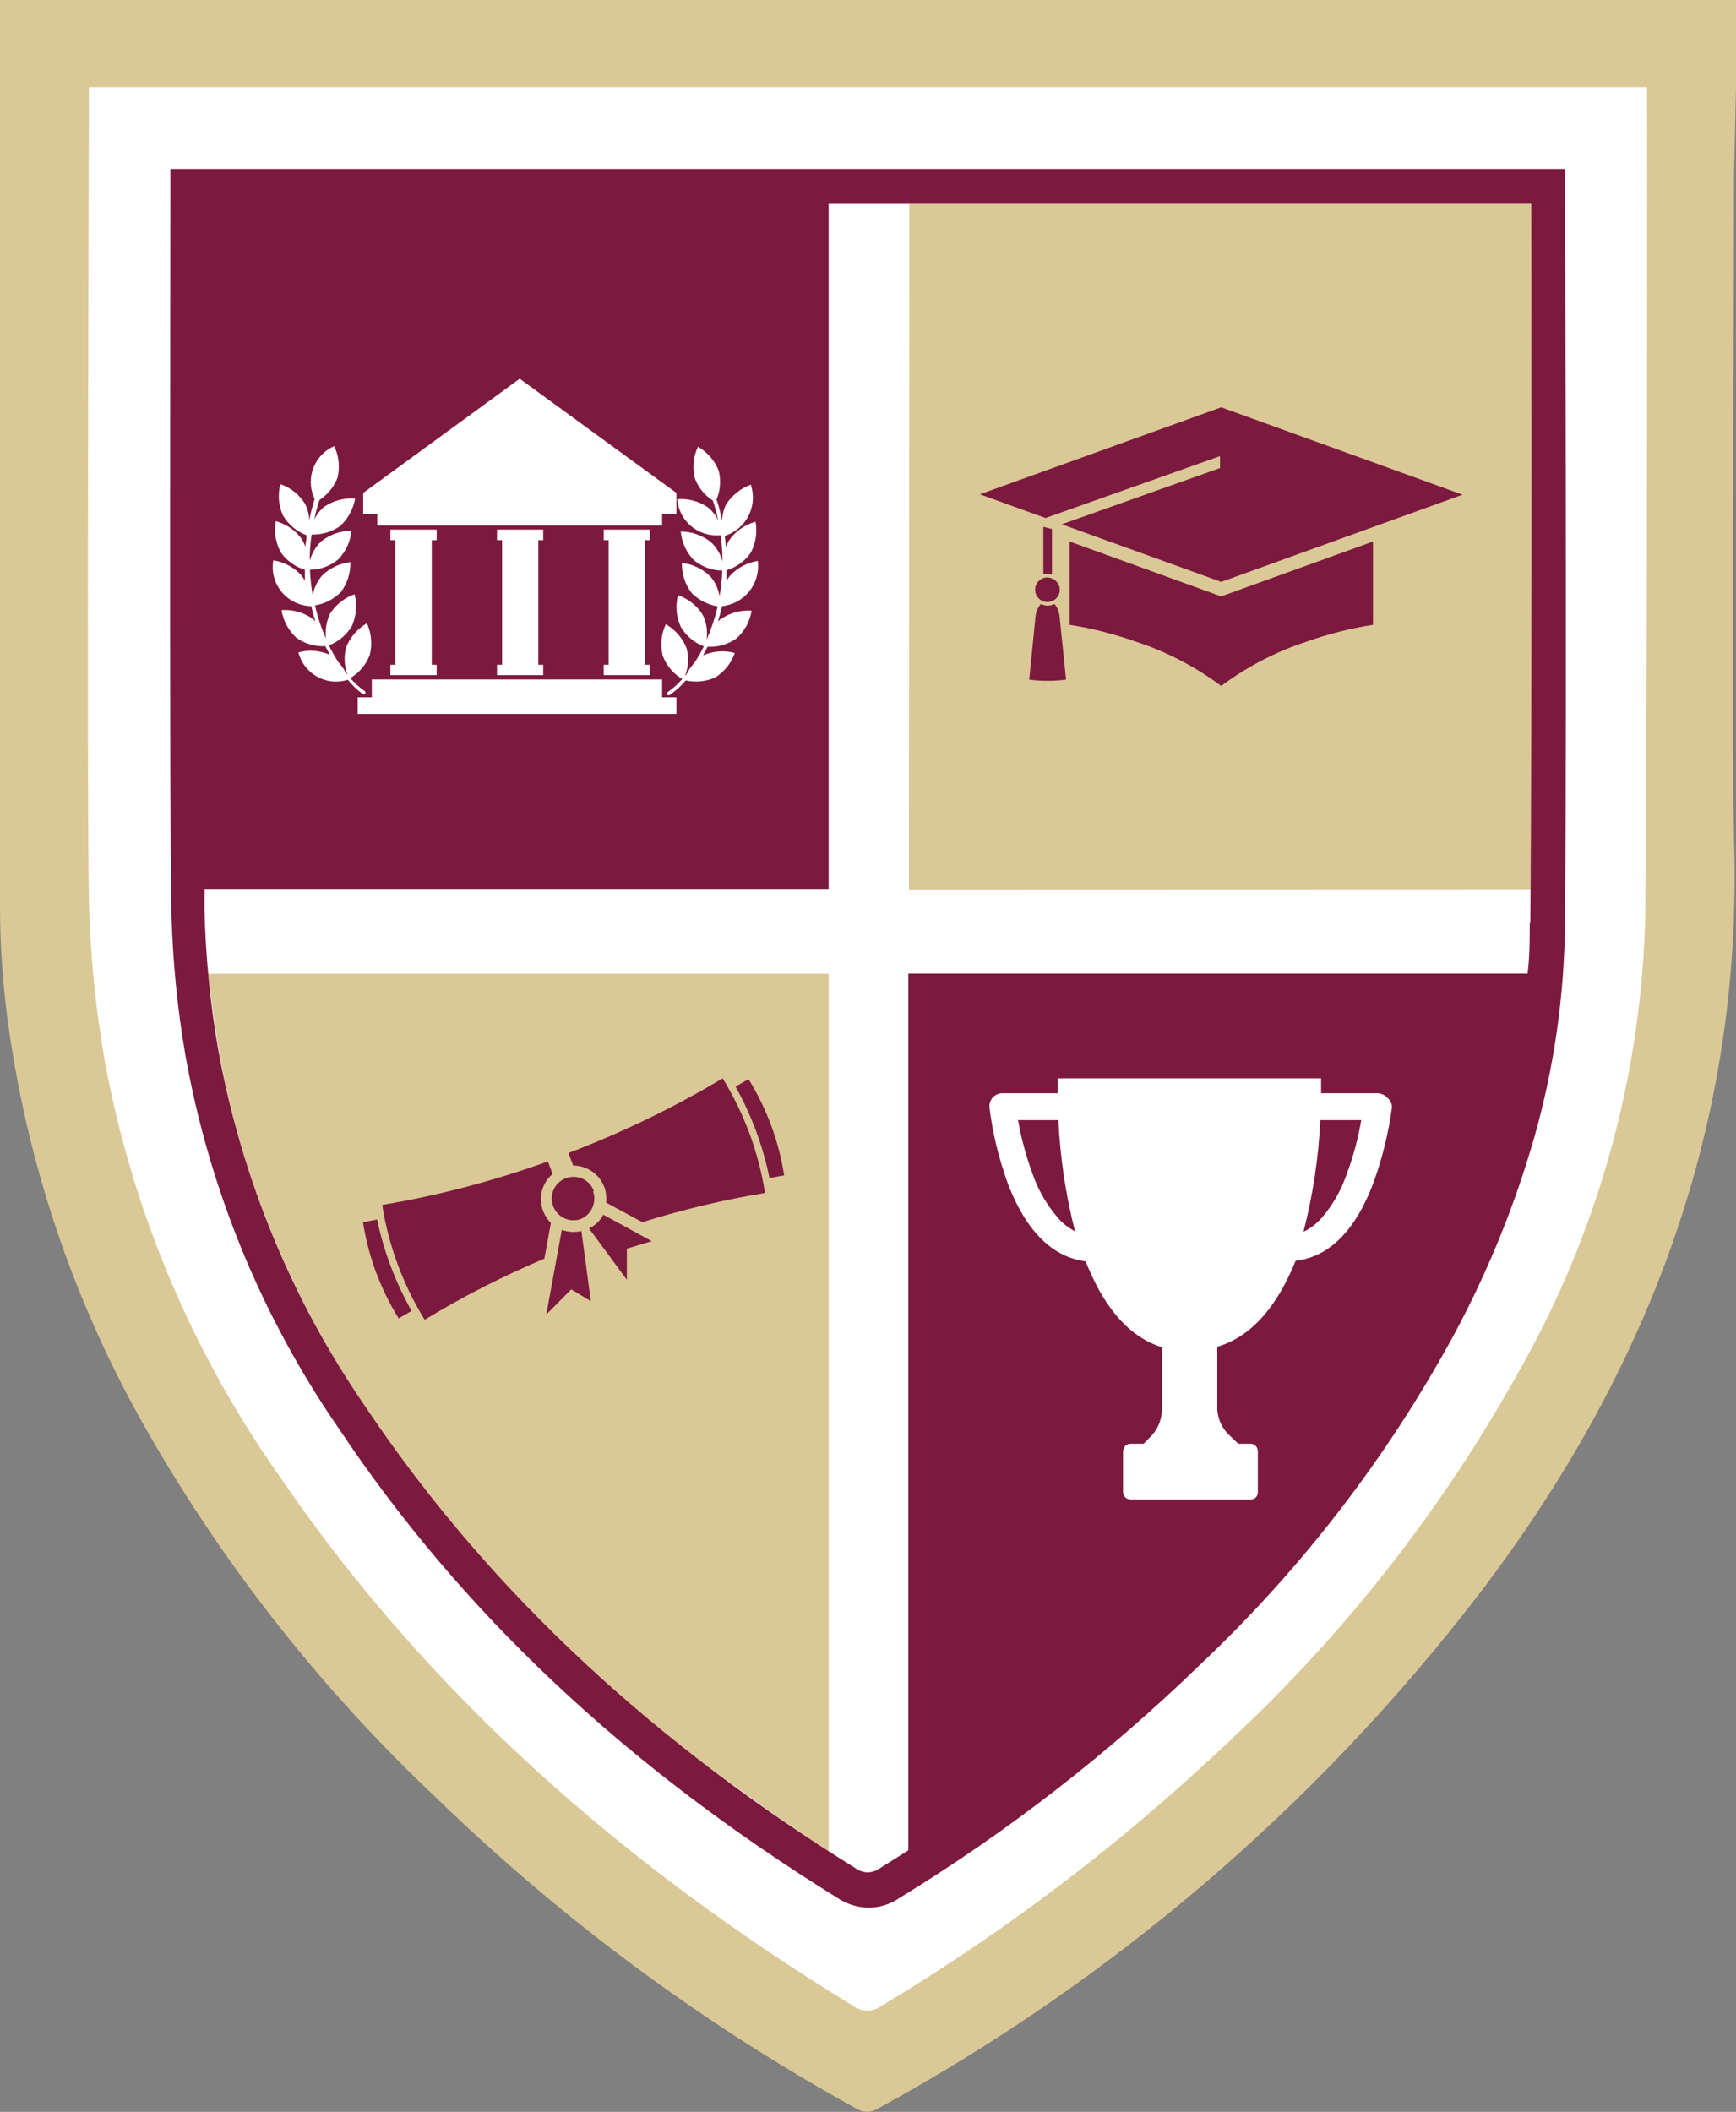 <svg xmlns="http://www.w3.org/2000/svg" id="Layer_1" data-name="Layer 1" viewBox="0 0 88.62 107.79"><rect x="0" y="0" width="88.62" height="107.79" fill="#808080" stroke="none"/><defs><style>      .cls-1 {        fill: #7c193e;      }      .cls-1, .cls-2, .cls-3 {        stroke-width: 0px;      }      .cls-2 {        fill: #dac896;      }      .cls-3 {        fill: #fff;      }    </style></defs><path class="cls-3" d="m2.97,2h82.68l-.14,46.58s1.1,14.2-15,34.05-26.22,21.81-26.22,21.81c-10.39-5.25-19.51-12.7-26.72-21.85C6.24,67.82,3.1,63.59,3.02,45.4l-.05-43.4Z"></path><path class="cls-2" d="m42.3,49.7v44.77l-.57-.37h0l-.14-.09c-1.75-1.13-5.34-3.76-5.45-3.85l-.28-.21c-5.03-3.82-9.58-8.22-13.57-13.12-5.47-6.77-9.48-14.26-11.06-22.91-.26-1.39-.61-4.22-.61-4.22h31.68Z"></path><polygon class="cls-2" points="46.42 10.38 46.4 45.4 78.24 45.39 78.28 10.38 46.42 10.38"></polygon><path class="cls-2" d="m88.62,4.45V0H0v46.28c0,1.81.12,3.61.34,5.4.96,7.51,3.39,14.75,7.15,21.32,3.98,6.97,8.98,13.3,14.82,18.8,6.4,6.2,13.59,11.52,21.4,15.82.34.22.77.22,1.11,0,11.95-6.52,22.41-15.48,30.7-26.28,8.66-11.35,13.45-24,13-38.43-.14-5,0-27.66,0-34l.1-4.46Zm-4.63,42.28c-.19,8.17-2.41,16.16-6.45,23.26-3.91,7.04-8.91,13.42-14.81,18.9-5.4,5.13-11.34,9.66-17.73,13.49-.43.32-1.02.32-1.45,0-11.61-7.09-21.66-15.84-29.33-27.1-4.43-6.3-7.46-13.49-8.86-21.07-.48-2.7-.75-5.43-.82-8.17-.12-5.6,0-41.59,0-41.59h79.54s.03,29.94-.09,42.28Z"></path><path class="cls-1" d="m79.89,8.63H8.7v1.77c0,1.28-.06,31.31.05,36.13.06,2.47.3,4.93.72,7.36,1.22,6.82,3.88,13.3,7.81,19,6.27,9.4,14.62,17.26,25.5,24,.46.3,1,.47,1.55.48.56,0,1.1-.17,1.56-.48,5.56-3.4,10.72-7.41,15.4-11.95,5.17-4.89,9.54-10.57,12.94-16.83,1.73-3.22,3.11-6.61,4.11-10.12,1-3.54,1.52-7.2,1.55-10.88.1-10.6,0-38.48,0-38.48Zm-1.8,38.46c0,.87,0,1.74-.11,2.6h-31.61v44.75l-1.46.92c-.18.13-.4.2-.62.21-.22-.01-.43-.08-.61-.21-9.88-6.15-18.44-13.74-25-23.52-3.78-5.48-6.35-11.71-7.54-18.27-.41-2.35-.64-4.72-.7-7.1v-1.1h31.86V10.37h35.87s.05,26.01-.05,36.72h-.03Z"></path><path class="cls-1" d="m53.26,29.31v-2.42l.44.11v2.32c-.07,0-.15,0-.22,0-.07-.01-.15-.02-.22-.01Zm.83,2.16c-.02-.23-.11-.46-.26-.64-.11.05-.23.08-.35.08-.12,0-.24-.03-.35-.08-.15.18-.25.4-.27.64-.11,1.08-.21,2.15-.32,3.22.62.08,1.26.08,1.88,0l-.33-3.22Zm-.61-2c-.35,0-.63.27-.64.62,0,.35.27.63.62.64.35,0,.63-.27.64-.62,0,0,0,0,0,0,0-.34-.28-.62-.62-.63Zm16.61-1.83l-7.75,2.8-7.74-2.8v4.25c1.15.18,2.28.47,3.38.86,1.57.51,3.04,1.28,4.36,2.26,1.32-.98,2.79-1.75,4.36-2.26,1.1-.39,2.24-.68,3.39-.86v-4.25Zm-7.75-6.85l-12.32,4.44,3.35,1.21,8.91-3.16v.61l-8.08,2.87,8.14,2.94,12.32-4.45-12.32-4.46Z"></path><path class="cls-1" d="m39.28,60.13l.75-.14c-.27-1.74-.89-3.41-1.82-4.91l-.66.38c.81,1.46,1.4,3.03,1.73,4.67Zm-20,2.11l-.75.14c.27,1.74.89,3.41,1.82,4.91l.66-.38c-.82-1.46-1.42-3.03-1.76-4.67h.03Zm8.51,2c-2.11.89-4.15,1.93-6.11,3.12-1.11-1.79-1.84-3.78-2.17-5.86,2.88-.48,5.71-1.23,8.46-2.22l.24.64c-.55.46-.74,1.21-.49,1.88.09.23.22.44.4.62l-.33,1.82Zm11.26-3.35c-2.12.35-4.21.85-6.26,1.49l-1.85-1c.03-.27,0-.54-.09-.79-.25-.66-.88-1.1-1.59-1.1l-.24-.64c2.73-1.04,5.36-2.31,7.87-3.81,1.1,1.79,1.84,3.78,2.16,5.85Zm-9.37,1.94l.48,3.58-1-.6-1.27,1.28.79-4.32c.32.12.67.14,1,.06Zm3.59.52l-1.27.38v1.59l-1.93-2.62c.31-.15.57-.4.73-.7l2.47,1.35Zm-3-2.55c.21.57-.08,1.21-.65,1.43,0,0,0,0,0,0-.58.19-1.21-.13-1.4-.72-.18-.55.1-1.14.63-1.36.57-.23,1.22.03,1.45.6,0,.02.01.03.02.05h-.04Z"></path><path class="cls-3" d="m70.8,56.01c-.13-.14-.32-.21-.51-.21h-2.85v-.76h-13.45v.76h-2.8c-.36-.01-.67.27-.68.64,0,.03,0,.06,0,.09.16,1.3.47,2.57.91,3.8,1.12,3,2.71,3.89,4,4.05.79,2,2,3.8,3.89,4.38h0v3.26c-.02.45-.19.88-.49,1.22l-.44.45h-.67c-.21,0-.37.17-.38.38v2.09c0,.21.17.37.38.37h6.15c.2,0,.36-.17.35-.37,0,0,0,0,0,0v-2.09c0-.2-.15-.37-.35-.38h-.65l-.54-.52c-.31-.33-.5-.76-.53-1.22v-3.21c1.92-.57,3.16-2.32,4-4.39,1.27-.14,2.88-1,4-4.06.44-1.23.75-2.5.92-3.79-.01-.19-.11-.37-.26-.49Zm-16.82,6.12c-.56-.66-1-1.42-1.28-2.24-.32-.88-.57-1.79-.73-2.72h2.06c.09,1.92.37,3.82.85,5.68-.34-.18-.65-.42-.9-.72h0Zm14.78-2.24c-.28.83-.71,1.6-1.28,2.26-.26.3-.58.55-.94.72.48-1.87.77-3.78.86-5.7h2.09c-.16.93-.4,1.84-.73,2.72Z"></path><g><polygon class="cls-3" points="19.26 26.82 33.8 26.82 33.8 26.23 34.53 26.23 34.53 25.16 26.53 19.33 18.54 25.16 18.54 26.23 19.26 26.23 19.26 26.82"></polygon><polygon class="cls-3" points="33.8 34.68 18.98 34.68 18.98 35.59 18.26 35.59 18.26 36.44 34.53 36.44 34.53 35.59 33.8 35.59 33.8 34.68"></polygon><polygon class="cls-3" points="22.29 27.57 22.29 27.03 19.93 27.03 19.93 27.57 20.18 27.57 20.18 33.93 19.93 33.93 19.93 34.46 22.29 34.46 22.29 33.93 22.04 33.93 22.04 27.57 22.29 27.57"></polygon><polygon class="cls-3" points="27.73 27.57 27.73 27.03 25.37 27.03 25.37 27.57 25.63 27.57 25.63 33.93 25.37 33.93 25.37 34.46 27.73 34.46 27.73 33.93 27.48 33.93 27.48 27.57 27.73 27.57"></polygon><polygon class="cls-3" points="33.17 27.57 33.17 27.03 30.82 27.03 30.82 27.57 31.07 27.57 31.07 33.93 30.82 33.93 30.82 34.46 33.17 34.46 33.17 33.93 32.92 33.93 32.92 27.57 33.17 27.57"></polygon><path class="cls-3" d="m18.51,35.42h0s.08.02.12,0c.04-.04.04-.1,0-.14-.28-.19-.53-.42-.75-.67.46-.27.81-.69,1-1.19.13-.54.08-1.11-.15-1.61-.48.28-.86.71-1.06,1.23-.12.46-.1.95.07,1.4l-.08-.1c-.11-.2-.24-.39-.4-.56-.17-.27-.33-.55-.47-.84.49-.19.91-.54,1.18-1,.22-.51.27-1.07.13-1.61-.52.18-.96.54-1.26,1-.18.4-.25.84-.2,1.27-.24-.55-.43-1.12-.56-1.7.5-.08.96-.32,1.32-.68.33-.44.5-.98.49-1.53-.55.06-1.07.31-1.46.7-.24.29-.4.63-.47,1-.07-.43-.12-.87-.14-1.31.53,0,1.03-.19,1.44-.52.39-.4.63-.92.68-1.47-.56,0-1.09.19-1.53.53-.29.27-.49.62-.6,1,0-.45.03-.9.1-1.34.51.02,1.02-.13,1.44-.42.41-.37.68-.87.78-1.41-.55-.05-1.11.1-1.57.41-.22.18-.4.4-.52.66.07-.34.16-.67.27-1,.42-.28.74-.67.92-1.14.13-.54.07-1.11-.17-1.61-1.01.44-1.47,1.62-1.03,2.63,0,.02.02.04.03.07-.11.36-.2.72-.28,1.07,0-.29-.08-.57-.21-.83-.29-.47-.74-.82-1.26-1-.14.54-.09,1.11.14,1.61.28.46.7.81,1.2,1,0,.2-.05.39-.06.58-.05-.13-.11-.26-.18-.38-.32-.45-.79-.77-1.33-.92-.1.54-.01,1.1.25,1.59.3.42.73.74,1.23.89v.56c-.05-.1-.11-.19-.18-.28-.38-.41-.88-.68-1.43-.76-.19,1.09.54,2.12,1.63,2.31.1.02.21.03.31.03.06.28.14.54.21.78-.05-.06-.11-.11-.17-.16-.46-.31-1.01-.46-1.56-.42.09.55.36,1.05.77,1.42.43.3.95.45,1.47.42.08.15.15.3.23.44h0c-.51-.22-1.08-.27-1.61-.12.28,1.07,1.38,1.71,2.44,1.42.03,0,.06-.02.09-.02.22.27.47.51.75.72Z"></path><path class="cls-3" d="m36.83,31.56c-.06.05-.12.1-.18.16.08-.26.15-.52.21-.78,1.13-.12,1.94-1.12,1.83-2.25,0-.02,0-.04,0-.06-.55.08-1.05.35-1.43.76-.07.09-.13.18-.18.28v-.56c.5-.15.94-.46,1.24-.89.26-.49.35-1.05.25-1.59-.54.15-1.01.47-1.33.92-.08.12-.14.25-.18.38l-.06-.58c1.08-.34,1.68-1.49,1.34-2.57,0-.01,0-.03-.01-.04-.52.18-.96.54-1.26,1-.13.26-.2.54-.21.83-.07-.36-.16-.72-.28-1.07.19-.47.23-.98.11-1.47-.2-.52-.58-.95-1.06-1.23-.24.5-.29,1.07-.16,1.61.17.47.5.87.92,1.14.11.33.2.66.27,1-.13-.26-.31-.48-.53-.66-.46-.31-1.01-.46-1.56-.41.09,1.1,1.05,1.92,2.15,1.84.02,0,.05,0,.07,0,.06.44.09.89.09,1.34-.1-.39-.31-.73-.6-1-.44-.34-.97-.53-1.53-.53.05.55.29,1.07.68,1.47.41.33.91.52,1.44.52-.01.44-.06.88-.14,1.31-.06-.37-.22-.71-.46-1-.39-.39-.91-.64-1.46-.7-.01.56.16,1.1.5,1.54.36.36.83.6,1.33.68-.14.58-.33,1.15-.57,1.7.06-.43,0-.88-.2-1.27-.29-.47-.74-.82-1.26-1-.14.54-.09,1.11.14,1.61.27.46.68.81,1.18,1-.14.29-.3.57-.48.84-.16.17-.29.36-.39.56l-.09.1c.18-.45.2-.94.08-1.4-.2-.52-.58-.95-1.06-1.23-.24.5-.29,1.07-.16,1.61.19.5.54.92,1,1.19-.22.25-.48.48-.75.67-.04.04-.04.1,0,.14.03.02.08.02.11,0h0c.3-.21.58-.46.82-.74.5.11,1.03.06,1.5-.15.46-.29.82-.73,1-1.25-.54-.15-1.11-.1-1.62.12h0c.08-.14.16-.29.23-.44.52.03,1.04-.12,1.47-.42.42-.37.69-.87.78-1.42-.54-.04-1.08.1-1.53.4Z"></path></g></svg>